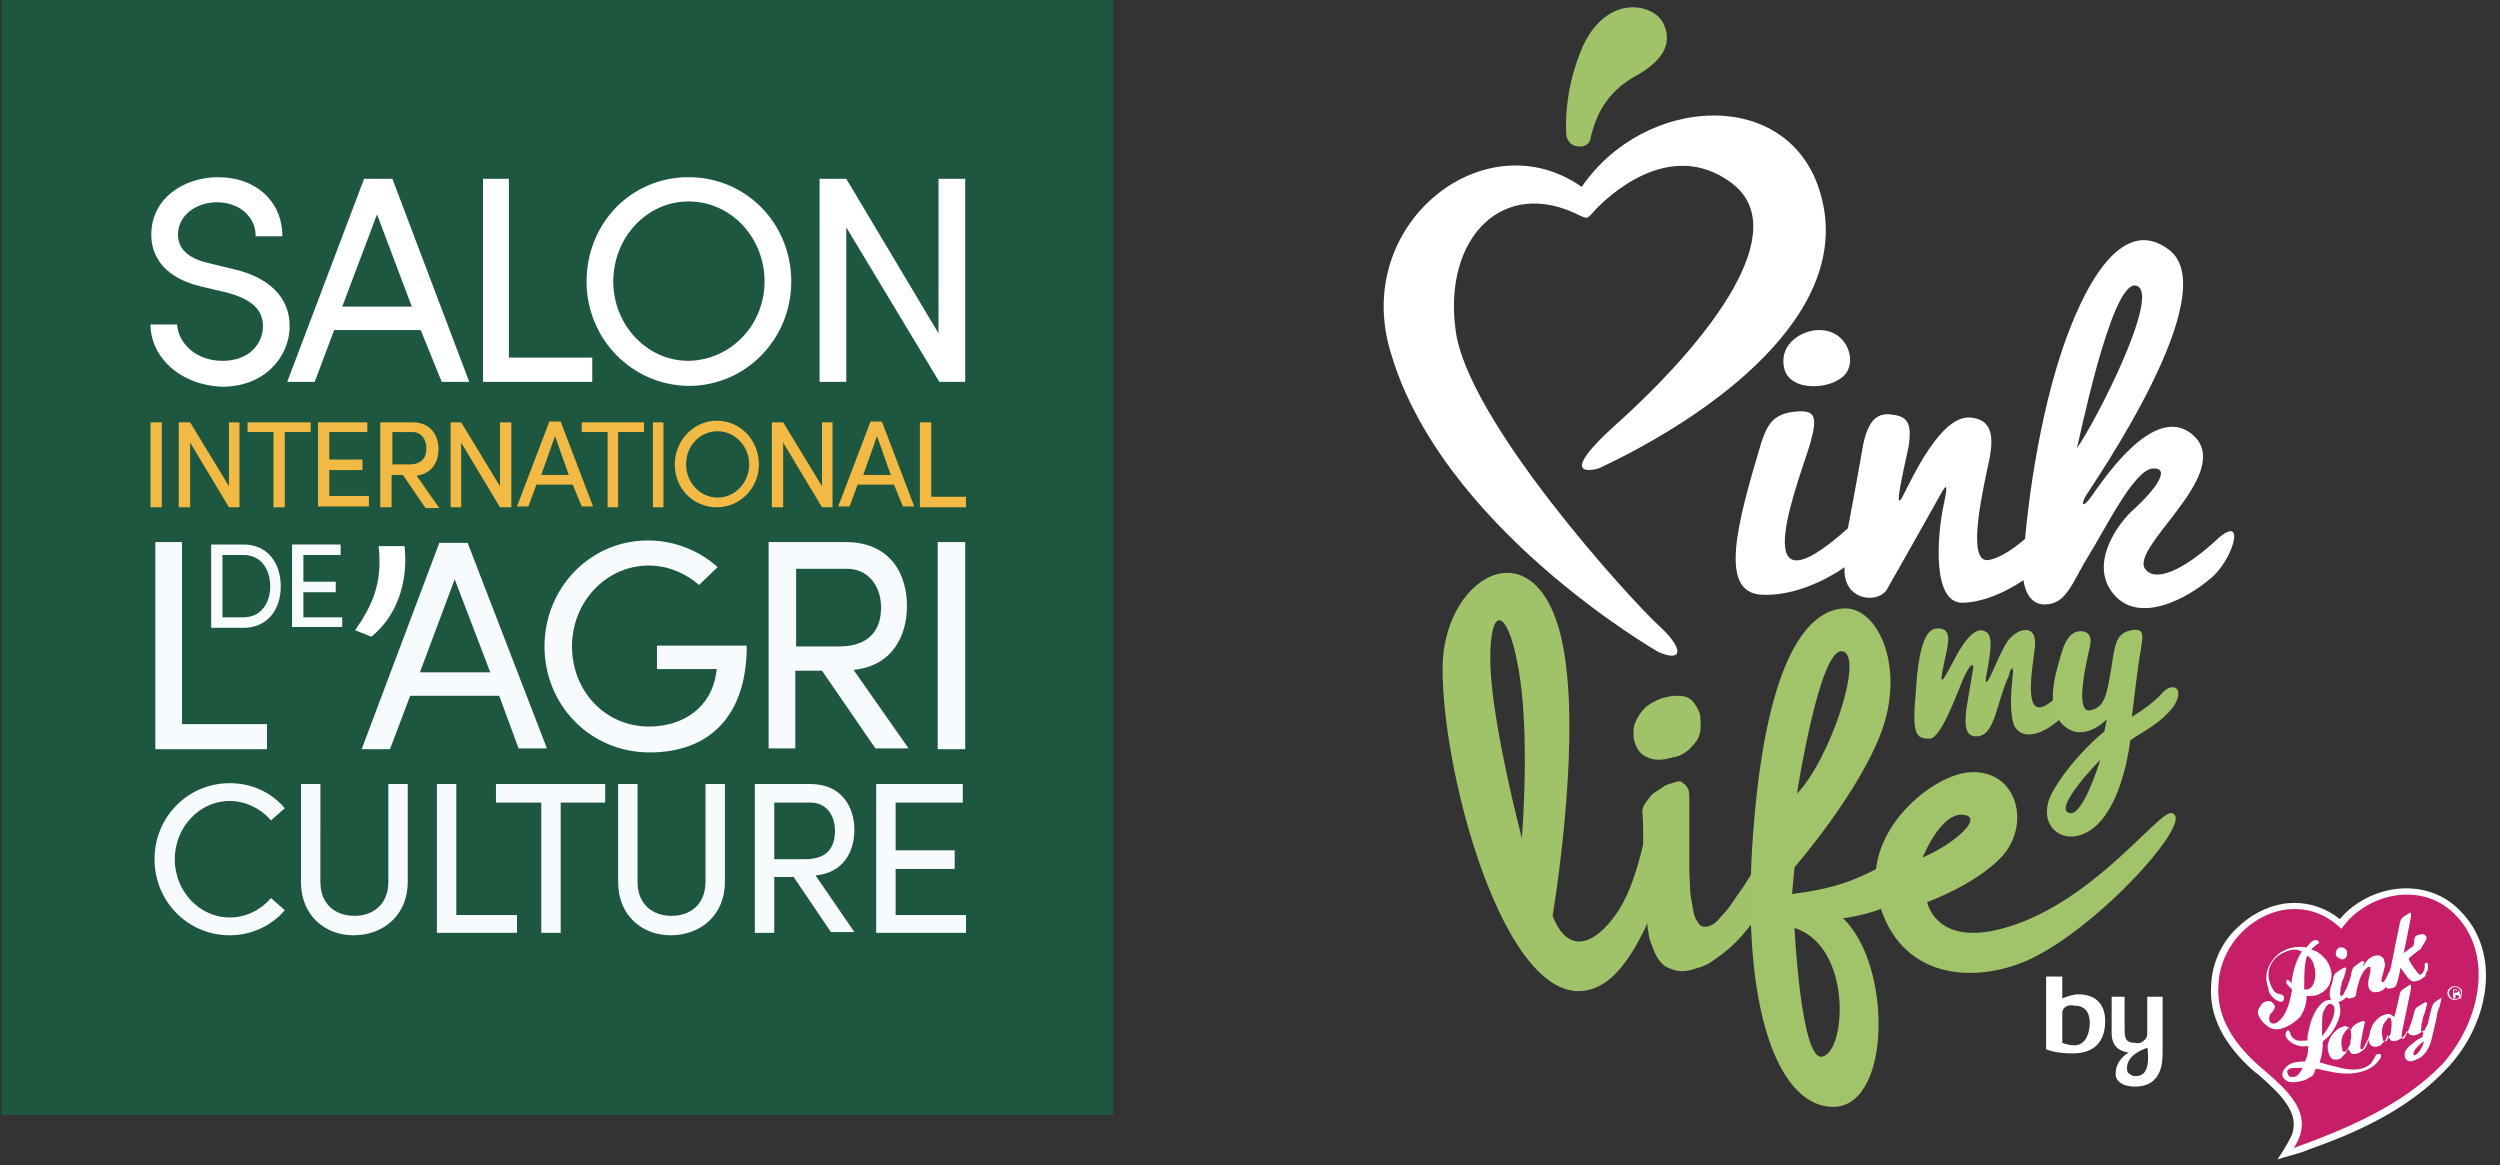 <?xml version="1.0" encoding="utf-8"?>
<!-- Generator: Adobe Illustrator 28.1.0, SVG Export Plug-In . SVG Version: 6.00 Build 0)  -->
<svg version="1.1" xmlns="http://www.w3.org/2000/svg" xmlns:xlink="http://www.w3.org/1999/xlink" x="0px" y="0px" width="309px"
	 height="144px" viewBox="0 0 309 144" style="enable-background:new 0 0 309 144;" xml:space="preserve">
<rect x="0" y="0" width="309" height="144" fill="#333333" stroke="none"/>
<style type="text/css">
	.st0{display:none;}
	.st1{display:inline;}
	.st2{clip-path:url(#SVGID_00000037683806137566903670000018101880439096429708_);}
	.st3{fill:#FFFFFF;}
	.st4{fill:#A0C269;}
	.st5{fill:#A1C36A;}
	.st6{display:inline;fill-rule:evenodd;clip-rule:evenodd;fill:#FFFFFF;}
	.st7{display:inline;fill:none;}
	.st8{fill:#1E5740;}
	.st9{fill:#F2BA44;}
	.st10{fill:#F7FBFD;}
	.st11{fill-rule:evenodd;clip-rule:evenodd;fill:#FFFFFF;}
	.st12{fill:#C61E68;}
</style>
<g id="Calque_1" class="st0">
	<g class="st1">
		<defs>
			<rect id="SVGID_1_" x="171.5" width="105.7" height="136.8"/>
		</defs>
		<clipPath id="SVGID_00000098197301710246585720000015831727733834111153_">
			<use xlink:href="#SVGID_1_"  style="overflow:visible;"/>
		</clipPath>
		<g style="clip-path:url(#SVGID_00000098197301710246585720000015831727733834111153_);">
			<path class="st3" d="M198.4,57.3c13.4-6.3,31.7-19.2,27.4-34C222,9.9,204.1,11,196.2,22.5c-11.9-8.5-28.2,4.1-24,19.8
				c6,22.2,33.6,38,33.6,38c3,1.4,3.2-0.5,0-3.4c-3.2-2.9-23.9-25.6-25.3-36.9c-1.4-11.3,5.8-19.1,15.6-14.1
				c0.9,0.5,0.8,0.2,1.9-0.9s8.9-9.1,16.8-3.2c7.9,5.8-2.7,19.6-14.3,30C192.1,59.2,198.4,57.3,198.4,57.3L198.4,57.3z"/>
			<path class="st3" d="M275.1,66.2c-3.5,3.1-7.4,5.5-8.9,3.8c-2.2-2.6,10.8-11.7,6.1-16.5c-4.4-4.4-10.6,3.9-12.3,6.5
				c-1.7,2.6-2,2-1.3,0.9c0.7-1.2,17.6-25.4,10.3-30.7c-6.2-4.5-10.9,5.6-13.1,12.5c-3.6,10.8-4.7,23.6-4.7,23.6s-2.4,2.2-4.3,2.7
				c-3,0.6-0.9-8.2-0.2-11.2c0.7-3,1.3-6.3-2.2-6.5c-3.5-0.2-7,7.4-8.2,9.7c-1.2,2.2,0-2.8,0.6-6.1c0.6-3.2-0.2-3.8-2.3-3.9
				c-2.1-0.1-2.9,1.8-3.5,4.8c-0.6,3.1-1.7,9.3-1.7,9.3c-13.4,12.1-5.7-6.8-4.6-10.7c1-3.4,0.5-4-2.2-3.7s-3.3,1.8-4,3.9
				c-3,10.1-5.3,18.6,0,18.9c5.3,0.3,10.4-3.4,10.4-3.4c-0.2,4.1,4,4.6,5.1,2.7c1.1-1.9,4.8-8.5,6.1-11c1.3-2.4,1.6-2.8,1,0.5
				c-0.6,3.3-1.5,12.1,2.3,12c3.8-0.1,7.6-2.8,7.6-2.8s0.2,3.2,2.9,3.1c2.6-0.1,3.4-2.9,5.4-6.1c2-3.2,5.5-10.7,8-10.7
				s0,2.9-2.2,4.9c-2.2,1.9-5.8,7.1-2.6,10.8c3.2,3.7,9.1,0.4,11.8-1.9C276.9,69.1,278.9,62.8,275.1,66.2L275.1,66.2z M265,34.6
				c3.3,0.7-5.1,17-7.3,20.3C257.7,54.9,261.8,33.9,265,34.6z"/>
			<path class="st3" d="M225.8,40.2c3.3,0.2,4.5,3.5,3.1,5.3c-1.5,2.1-7.1,2.6-7.8-0.6C220.6,41.7,223.8,40.1,225.8,40.2z"/>
			<path class="st4" d="M219.2,111.6c-0.4,0.7-0.9,1.4-1.6,2.2c-0.7,0.8-1.4,1.6-2.2,2.4c-0.8,0.8-1.6,1.5-2.5,2.1
				c-0.9,0.6-1.8,1.1-2.6,1.4c-0.8,0.2-1.5,0.3-2.1,0.3c-0.6-0.1-1.1-0.2-1.6-0.5c-0.4-0.3-0.8-0.7-1.1-1.2
				c-0.3-0.5-0.5-1.1-0.7-1.8c-0.3-1-0.5-2.1-0.6-3.5c-0.1-1.3-0.2-2.7-0.3-4.2c-0.1-1.5-0.1-2.9-0.1-4.4c0-1.5-0.1-2.8-0.1-4
				c0-0.4,0.1-0.8,0.4-1.2c0.2-0.4,0.5-0.7,0.9-1c0.4-0.3,0.7-0.6,1.1-0.8s0.8-0.4,1.1-0.5c0.6-0.2,1.1-0.2,1.4-0.1
				c0.3,0.2,0.5,0.4,0.6,0.8c0.1,0.3,0.2,0.8,0.2,1.5c0,0.7,0,1.5,0,2.3c0,0.9,0,1.8,0,2.8c0,1,0,2,0,3c0,1,0.1,2,0.2,2.9
				c0.1,0.9,0.2,1.7,0.4,2.4c0.2,0.7,0.4,1.2,0.7,1.6c0.3,0.4,0.6,0.5,1.1,0.3c0.5-0.2,1.1-0.6,1.7-1.1c0.6-0.6,1.1-1.3,1.6-2
				c0.5-0.8,1-1.5,1.5-2.3c0.5-0.8,0.9-1.5,1.3-2L219.2,111.6L219.2,111.6z M202.6,91.2c-0.1-0.3-0.1-0.8-0.1-1.3
				c0-0.5,0.2-1,0.4-1.5c0.2-0.5,0.6-1,1.1-1.4c0.5-0.4,1.2-0.8,2-1.1c0.5-0.2,1-0.3,1.5-0.3c0.5,0,1,0,1.4,0.2
				c0.4,0.1,0.8,0.4,1.1,0.7c0.3,0.3,0.6,0.8,0.7,1.4c0.1,0.5,0.2,1,0.2,1.6c0,0.5-0.2,1.1-0.4,1.6c-0.3,0.5-0.6,0.9-1.1,1.4
				c-0.5,0.4-1.1,0.7-1.9,1c-1.3,0.4-2.4,0.4-3.2,0C203.4,93,202.9,92.3,202.6,91.2L202.6,91.2z"/>
			<path class="st4" d="M196.1,17.3c-0.1,0-0.2,0-0.4,0c-0.7,0-1.3-0.6-1.4-1.3c0-0.2-0.6-5.2,2-11c2-4.5,5-5,6.2-5
				c1.7,0,3.2,0.8,3.8,2c1.5,3.2-1.2,5.3-3.8,6.7c-3.4,1.9-4.5,4.7-5.2,7.4C197.1,16.8,196.7,17.2,196.1,17.3z"/>
			<path class="st4" d="M204.3,101.6c0,0-1.1,6.7-3.5,10.5c-2.4,3.8-6.1,6.5-8.4,0.9c0,0,3.4-20.1,1.5-32.4
				c-2.6-16.7-15-10.5-15.1,1.5c-0.2,14.2,8.5,45.2,19.4,39.8c6.9-3.4,10.9-23.2,10.9-23.2L204.3,101.6L204.3,101.6z M184.6,81.5
				c-0.1-7.2,2.1-6.8,3.5,0.4c1.6,8.2,0.5,21.5,0.5,21.5S184.7,88.7,184.6,81.5L184.6,81.5z"/>
			<path class="st5" d="M233.1,106.9c-4.1,2.3-7.1,2.8-11,3.3l0.3-3.3c0,0,8.6-9.9,11.1-17.6c2.5-7.7-0.8-14.7-5-14.6
				c-4.2,0.1-9.6,5.3-11.3,27.8c-1.8,22.5,3.3,34.7,10.2,34.2c6.9-0.5,6.9-17.7,0.9-23.4c0,0,4.2-0.6,6.6-2.1
				C237.4,109.7,237.2,104.6,233.1,106.9L233.1,106.9z M228.5,80c2.8,0.4-1.4,13.4-5.6,17.7C222.9,97.8,225.7,79.6,228.5,80z
				 M225.8,130.6c-2.6,0.5-3.4-16-3.4-16C229.8,116.8,229,130,225.8,130.6z"/>
			<path class="st5" d="M269.5,100.1c-1.5-0.4-9.4,10.8-20.1,14.2c-9.2,2.9-10.3-3-10.3-3s6.1-2.3,9.3-5.8
				c3.8-4.2,1.6-11.2-4.5-10.4c-4.7,0.6-13.2,7.9-11,16c2.7,9.7,11.8,10.3,18.5,7.4C260.2,114.5,272.6,100.9,269.5,100.1z
				 M243.3,100.5c2.8,0.1-0.5,3.5-4.9,5.4C238.4,105.9,240.5,100.4,243.3,100.5z"/>
			<path class="st4" d="M240,77.3c2.4-0.3,1.4,2.2,1,4.3c-0.4,2-0.8,3.6,1-0.2c1.8-3.8,3.1-4.4,4.3-3.6c1.1,0.9-0.5,6.1-0.2,6.1
				c0.4,0,1.5-3.3,2.7-5.1c1.2-1.7,3.8-2.5,3.4,0.8c-0.4,3.2-1.6,10,2.4,6.3c0,0,3.8-0.3,0.7,2.5c-3.1,2.8-5.4,2.1-5.9,0.3
				c-0.5-2-0.2-4.8,0-6c0.2-1.2-0.3-0.2-0.6,0.3c-1.4,3.2-1.8,7.4-3.8,7.6c-2.6,0.3-1.4-3.8-0.6-8c0.2-1.1-0.1-1.4-1.1,0.7
				c-0.9,2.1-2.8,7.6-4.2,7.6c-1.7,0-2.3-0.5-1.7-5.9C237.9,79.7,238.8,77.5,240,77.3L240,77.3z"/>
			<path class="st5" d="M268.2,85.2c-1.4,1.4-3.8,2.9-3.8,2.9s0.8-6.9,1-8.2c0.2-1.3,0.8-3-1.2-2.6c-2,0.4-2.1,2-2.6,5.1
				c-0.5,3-0.8,4.7-2.7,4.9c-1.9,0.3-0.5-6.1,0-7.9c0.4-1.8-0.6-2.3-1.7-1.8c-1.2,0.5-1.6,1.9-1.9,3.3c-0.3,1.5-2,6.1,0.6,8.3
				c2.6,2.2,5.3-0.8,5.3-0.8l-0.3,1.4c0,0-3.9,3-6.4,7.3c-2.5,4.3,1.3,7.6,5.1,4.6c3.7-3,4.6-10.9,4.6-10.9c1.9-1.4,3.6-2,5.4-4.1
				S269.6,83.8,268.2,85.2L268.2,85.2z M256.8,100.1c-2.2-0.6,3.9-6.7,3.9-6.7S258.5,100.6,256.8,100.1z"/>
		</g>
	</g>
	<path class="st6" d="M255.9,120.5h-2v9.1c1,0.4,2.2,0.6,3.3,0.6c2.5,0,3.9-1.3,3.9-4c0-2.1-1.2-3.3-3.3-3.3c-0.7,0-1.4,0.2-2,0.6
		V120.5z M257.3,129c-0.5,0-1-0.1-1.4-0.3v-3.6c0.1-0.6,0.7-1,1.4-1c1.5,0,1.9,1.3,1.9,2.3C259.2,128.3,258.4,129,257.3,129z"/>
	<path class="st6" d="M264.9,134.2c1.9,0,3.1-1,3.4-2.8c0.1-0.7,0.1-1.4,0.1-2v-6.4h-1.8v4.5c0,0.4-0.1,0.7-0.4,1
		c-0.3,0.2-0.7,0.4-1,0.3c-1.2,0-1.3-0.7-1.3-1.7v-4.2h-1.8v4.5c0,1.5,0.8,2.2,2.1,2.4c-0.9,0.5-1.5,1.5-1.6,2.5
		C262.4,133.4,263.2,134.2,264.9,134.2z M266.5,130.7c0,1.3-0.4,2.3-1.4,2.3c-0.3,0-0.6-0.1-0.8-0.2c-0.2-0.2-0.3-0.4-0.3-0.7
		c0-1.2,1.1-1.9,2.5-2.6V130.7z"/>
	<rect x="274.3" y="108.8" class="st7" width="34.2" height="34.2"/>
	<rect x="0.5" class="st7" width="137.5" height="137.5"/>
</g>
<g id="SIA">
	<g>
		<rect x="0.2" y="-0.5" class="st8" width="137.4" height="138.3"/>
		<g transform="translate(23 28)">
			<path class="st3" d="M-4.4,12.1h3.3c0.1,2.2,2.2,4.5,5.6,4.5c3.3,0,5-2.1,5-4.3c0-2.5-2.2-3.5-4.3-4.1L1.8,7.4
				C-3.5,6.1-4.3,2.9-4.3,1c0-4.4,3.9-7.1,8.3-7.1s7.9,2.8,7.9,7.3H8.6C8.6-1.3,6.5-3,3.8-3C1.4-3-1-1.5-1,1c0,0.9,0.3,2.7,3.7,3.5
				l3.3,0.8c4.2,1,6.8,3.4,6.8,7c0,3.9-3.2,7.5-8.3,7.5C-0.9,19.6-4.4,16-4.4,12.1z M29,12.8H18.3l-2.4,6.4h-3.4L22-5.9h3.5
				l9.5,25.1h-3.4L29,12.8z M27.9,9.9L23.6-1.5L19.3,9.9H27.9z"/>
			<polygon class="st3" points="36.7,-5.9 39.9,-5.9 39.9,16.2 50.2,16.2 50.2,19.2 36.7,19.2 			"/>
			<path class="st3" d="M49.5,6.8c0-7.2,5.5-12.9,12.6-12.9S74.8-0.4,74.8,6.8c0,7.1-5.6,12.9-12.7,12.9C55,19.6,49.5,13.8,49.5,6.8
				z M71.5,6.8c0-5.4-4.1-9.9-9.4-9.9c-5.2,0-9.3,4.5-9.3,9.9c0,5.3,4.1,9.8,9.3,9.8C67.4,16.5,71.5,12.1,71.5,6.8z"/>
			<polygon class="st3" points="96.3,-5.9 96.3,19.2 93.1,19.2 81.6,0.1 81.6,19.2 78.3,19.2 78.3,-5.9 81.6,-5.9 93,13.2 93,-5.9 
							"/>
		</g>
		<g transform="translate(23 66)">
			<polygon class="st9" points="-4.4,-13.8 -3,-13.8 -3,-3.3 -4.4,-3.3 			"/>
			<polygon class="st9" points="6.6,-13.8 6.6,-3.3 5.3,-3.3 0.5,-11.3 0.5,-3.3 -0.9,-3.3 -0.9,-13.8 0.5,-13.8 5.3,-5.9 
				5.3,-13.8 			"/>
			<polygon class="st9" points="15.4,-12.6 12.2,-12.6 12.2,-3.3 10.8,-3.3 10.8,-12.6 7.6,-12.6 7.6,-13.8 15.4,-13.8 			"/>
			<polygon class="st9" points="22.6,-4.7 22.6,-3.4 16.3,-3.4 16.3,-13.8 22.4,-13.8 22.4,-12.6 17.7,-12.6 17.7,-9.2 21.8,-9.2 
				21.8,-7.9 17.7,-7.9 17.7,-4.7 			"/>
			<path class="st9" d="M26.8-7.3h-1.4v4h-1.4v-10.5H28c2.3,0,3.2,1.7,3.2,3.3c0,1.5-0.7,3-2.7,3.3l2.8,4h-1.7L26.8-7.3z M25.5-8.6
				h2.1c1.5,0,2.1-0.8,2.1-2s-0.7-2-1.7-2h-2.5V-8.6z"/>
			<polygon class="st9" points="40.2,-13.8 40.2,-3.3 38.8,-3.3 34,-11.3 34,-3.3 32.7,-3.3 32.7,-13.8 34,-13.8 38.8,-5.9 
				38.8,-13.8 			"/>
			<path class="st9" d="M47.8-6.1h-4.5l-1,2.7h-1.4l4-10.5h1.4l4,10.5h-1.4L47.8-6.1z M47.3-7.3l-1.7-4.8l-1.7,4.8H47.3z"/>
			<polygon class="st9" points="56.6,-12.6 53.4,-12.6 53.4,-3.3 52.1,-3.3 52.1,-12.6 48.9,-12.6 48.9,-13.8 56.6,-13.8 			"/>
			<polygon class="st9" points="57.7,-13.8 59,-13.8 59,-3.3 57.7,-3.3 			"/>
			<path class="st9" d="M60.4-8.6c0-2.9,2.3-5.4,5.2-5.4c2.9,0,5.2,2.4,5.2,5.4c0,2.9-2.3,5.3-5.2,5.3C62.7-3.3,60.4-5.6,60.4-8.6z
				 M69.6-8.6c0-2.2-1.7-4.1-3.9-4.1c-2.2,0-3.9,1.8-3.9,4.1c0,2.2,1.7,4.1,3.9,4.1C67.9-4.5,69.6-6.4,69.6-8.6z"/>
			<polygon class="st9" points="79.9,-13.8 79.9,-3.3 78.6,-3.3 73.8,-11.3 73.8,-3.3 72.4,-3.3 72.4,-13.8 73.8,-13.8 78.6,-5.9 
				78.6,-13.8 			"/>
			<path class="st9" d="M87.5-6.1h-4.5l-1,2.7h-1.4l4-10.5H86l4,10.5h-1.4L87.5-6.1z M87.1-7.3l-1.7-4.8l-1.7,4.8H87.1z"/>
			<polygon class="st9" points="90.7,-13.8 92.1,-13.8 92.1,-4.6 96.4,-4.6 96.4,-3.3 90.7,-3.3 			"/>
		</g>
		<g transform="translate(32 85)">
			<path class="st10" d="M-5.9-17.7h4c2.9,0,4.6,2.2,4.6,5.2c0,2.9-1.7,5.1-4.6,5.1h-4V-17.7z M-1.9-8.7c2.1,0,3.3-1.7,3.3-3.8
				s-1.1-3.9-3.3-3.9h-2.6v7.7H-1.9z"/>
			<polygon class="st10" points="10.3,-8.7 10.3,-7.5 4.1,-7.5 4.1,-17.7 10.1,-17.7 10.1,-16.4 5.5,-16.4 5.5,-13.1 9.5,-13.1 
				9.5,-11.8 5.5,-11.8 5.5,-8.7 10.3,-8.7 			"/>
		</g>
		<g transform="translate(23 122)">
			<path class="st10" d="M-3.9-15.8c0-5.2,4.1-9.4,9.3-9.4c2.8,0,5.2,1.2,6.8,3.1l-1.7,1.5C9.3-22,7.4-23,5.4-23
				c-3.8,0-6.8,3.3-6.8,7.2s3,7.2,6.8,7.2c2.1,0,3.9-1,5.1-2.4l1.7,1.5c-1.6,1.9-4.1,3.1-6.8,3.1C0.2-6.4-3.9-10.6-3.9-15.8z
				 M14.2-13v-12.1h2.4V-13c0,2.9,2,4.2,4.2,4.2c2.3,0,4.2-1.4,4.2-4.2v-12.1h2.4V-13c0,4.1-3,6.6-6.7,6.6
				C17.2-6.4,14.2-8.8,14.2-13z"/>
			<polygon class="st10" points="31,-25.1 33.4,-25.1 33.4,-8.9 40.9,-8.9 40.9,-6.7 31,-6.7 			"/>
			<polygon class="st10" points="51.8,-22.8 46.3,-22.8 46.3,-6.7 43.9,-6.7 43.9,-22.8 38.3,-22.8 38.3,-25.1 51.8,-25.1 			"/>
			<path class="st10" d="M53.4-13v-12.1h2.4V-13c0,2.9,2,4.2,4.2,4.2c2.3,0,4.2-1.4,4.2-4.2v-12.1h2.4V-13c0,4.1-3,6.6-6.7,6.6
				C56.4-6.4,53.4-8.8,53.4-13z M75.1-13.6h-2.4v6.9h-2.4v-18.4h6.8c4,0,5.5,2.9,5.5,5.7c0,2.7-1.4,5.3-4.8,5.6l4.8,7h-2.9
				L75.1-13.6z M72.7-15.8h3.8c2.7,0,3.7-1.4,3.7-3.5s-1.2-3.5-3-3.5h-4.5V-15.8z"/>
			<polygon class="st10" points="96.4,-8.9 96.4,-6.7 85.3,-6.7 85.3,-25.1 96,-25.1 96,-22.8 87.7,-22.8 87.7,-16.9 95,-16.9 
				95,-14.6 87.7,-14.6 87.7,-8.9 			"/>
		</g>
		<g transform="translate(24 84)">
			<g>
				<polygon class="st10" points="-4.8,-17 -1.5,-17 -1.5,5.5 9,5.5 9,8.6 -4.8,8.6 				"/>
				<path class="st10" d="M37.7,2h-11l-2.5,6.6h-3.5l9.6-25.5h3.5l9.8,25.4h-3.5L37.7,2z M36.6-0.9l-4.4-11.5L27.9-0.9H36.6z
					 M43.3-4.1c0-7.2,5.6-13.1,12.8-13.1c3.3,0,6.4,1.3,8.6,3.3l-2.3,2.2c-1.6-1.4-3.8-2.4-6.2-2.4c-5.3,0-9.5,4.5-9.5,10
					s4.1,9.9,9.5,9.9c4.4,0,7.7-2.5,8.3-6.5c0-0.2,0.1-0.4,0.1-0.6h-7.4v-2.9h11.1c0,8.9-4.8,13.2-12,13.2C48.9,9,43.3,3.1,43.3-4.1
					z M77.6-1.1h-3.3v9.6H71V-17h9.5c5.6,0,7.6,4,7.6,7.9c0,3.7-1.8,7.4-6.6,7.9l6.8,9.7h-4.1L77.6-1.1z M74.4-4.1h5.3
					c3.7,0,5.2-2,5.2-4.8s-1.7-4.8-4.2-4.8h-6.3V-4.1z"/>
				<polygon class="st10" points="91.9,-17 95.3,-17 95.3,8.6 91.9,8.6 				"/>
			</g>
			<path class="st3" d="M19.9-6.1c2.1-3.1,3.4-5.7,2.9-10.4H26c0.5,4.5-1,8.7-4.1,11.2L19.9-6.1z"/>
		</g>
	</g>
</g>
<g id="PML">
	<g>
		<g>
			<path class="st3" d="M197.8,57.8c13.4-6.3,31.6-19,27.2-33.9c-3.8-13.2-21.7-12.2-29.5-0.8c-11.8-8.3-28,4.2-23.8,19.8
				c6,22.1,33.3,37.7,33.3,37.7c3,1.3,3.2-0.4,0-3.3c-3.2-2.9-23.8-25.4-25.1-36.6c-1.5-11.2,5.8-19,15.5-14
				c0.9,0.4,0.8,0.3,1.9-0.9c1.1-1.1,8.9-9,16.7-3.2s-2.6,19.4-14.3,29.9C191.6,59.8,197.8,57.9,197.8,57.8L197.8,57.8z"/>
			<path class="st3" d="M274.1,66.6c-3.4,3.2-7.4,5.6-8.9,3.8c-2.2-2.6,10.7-11.6,6.1-16.4c-4.4-4.4-10.4,4-12.2,6.5
				c-1.7,2.6-2,2-1.3,0.8c0.7-1.2,17.5-25.3,10.2-30.5c-6.1-4.5-10.8,5.6-13.1,12.4c-3.6,10.7-4.6,23.4-4.6,23.4s-2.4,2.2-4.4,2.6
				c-2.9,0.7-0.9-8.1-0.3-11.1c0.7-3,1.3-6.3-2.2-6.5c-3.6-0.1-7,7.4-8.2,9.7s0-2.8,0.7-6.1c0.5-3.2-0.3-3.8-2.4-4
				c-2.1-0.1-2.9,1.7-3.4,4.8c-0.5,3-1.7,9.3-1.7,9.3c-13.4,12-5.7-6.7-4.6-10.7c0.9-3.3,0.5-4-2.1-3.7c-2.6,0.3-3.3,1.7-4,3.8
				c-3,10-5.3,18.5,0,18.8c5.3,0.3,10.3-3.4,10.3-3.4c-0.3,4.1,4,4.6,5.2,2.8c1.1-1.9,4.8-8.5,6.1-10.8c1.3-2.4,1.6-2.8,0.9,0.5
				c-0.7,3.3-1.5,12,2.4,11.9c3.8-0.1,7.5-2.8,7.5-2.8s0.3,3.2,2.8,3c2.6-0.1,3.3-2.9,5.3-6.1s5.6-10.6,7.9-10.7
				c2.4-0.1,0,2.9-2.2,4.9c-2.2,1.9-5.8,7-2.6,10.7c3.2,3.7,9.1,0.4,11.8-1.9C275.9,69.5,277.8,63.3,274.1,66.6L274.1,66.6z
				 M264,35.3c3.3,0.7-5,16.9-7.3,20.1C256.8,55.4,260.9,34.6,264,35.3z"/>
			<path class="st3" d="M225,40.8c3.3,0.1,4.4,3.6,3.2,5.3c-1.5,2.1-7.1,2.5-7.7-0.7C219.9,42.3,223,40.7,225,40.8z"/>
			<path class="st4" d="M218.4,111.7c-0.4,0.7-0.9,1.5-1.6,2.2s-1.3,1.6-2.1,2.4c-0.8,0.8-1.6,1.5-2.5,2.1c-0.9,0.7-1.7,1.1-2.6,1.3
				c-0.8,0.3-1.5,0.4-2.1,0.3c-0.5,0-1.1-0.3-1.6-0.5c-0.4-0.3-0.8-0.7-1.1-1.2c-0.3-0.5-0.5-1.2-0.8-1.9c-0.3-0.9-0.4-2.1-0.5-3.4
				c-0.1-1.3-0.3-2.8-0.3-4.2s-0.1-2.9-0.1-4.4c0-1.5,0-2.8-0.1-4c0-0.4,0.1-0.8,0.4-1.2c0.3-0.4,0.5-0.7,0.9-1.1
				c0.4-0.3,0.8-0.5,1.2-0.8c0.4-0.3,0.8-0.4,1.2-0.5c0.7-0.3,1.1-0.3,1.3,0c0.3,0.1,0.5,0.4,0.7,0.8c0.1,0.4,0.1,0.8,0.1,1.5
				s0,1.5,0,2.4s0,1.9,0,2.8c0,1.1,0,2,0,3c0,0.9,0.1,2,0.1,2.9c0.1,0.9,0.3,1.7,0.4,2.4c0.1,0.7,0.4,1.2,0.7,1.6
				c0.3,0.4,0.7,0.4,1.1,0.3c0.5-0.1,1.1-0.5,1.6-1.2c0.5-0.5,1.1-1.2,1.6-2c0.5-0.8,1.1-1.5,1.5-2.2c0.5-0.8,0.9-1.5,1.3-2
				L218.4,111.7L218.4,111.7z M202,91.6c-0.1-0.4-0.1-0.8-0.1-1.2c0-0.5,0.1-0.9,0.4-1.5c0.3-0.5,0.5-0.9,1.1-1.5
				c0.5-0.4,1.2-0.8,2-1.1c0.5-0.1,1.1-0.3,1.6-0.3s0.9,0,1.3,0.1c0.4,0.1,0.8,0.4,1.1,0.8c0.3,0.4,0.5,0.8,0.7,1.3
				c0.1,0.5,0.1,1.1,0.1,1.6c0,0.5-0.1,1.1-0.4,1.6c-0.3,0.5-0.7,0.9-1.1,1.3c-0.5,0.4-1.1,0.8-1.9,0.9c-1.3,0.4-2.4,0.4-3.2,0
				C202.8,93.3,202.3,92.6,202,91.6L202,91.6z"/>
			<path class="st4" d="M195.5,18.1c-0.1,0-0.3,0-0.4,0c-0.7,0-1.3-0.5-1.5-1.3c0-0.3-0.5-5.2,2-11c2-4.4,5-4.9,6.2-4.9
				c1.7,0,3.2,0.8,3.8,2c1.5,3.2-1.2,5.3-3.8,6.7c-3.3,2-4.5,4.6-5.2,7.4C196.6,17.6,196.1,18,195.5,18.1z"/>
			<path class="st4" d="M203.6,101.9c0,0-1.1,6.7-3.4,10.4s-6.1,6.5-8.3,0.9c0,0,3.4-20,1.5-32.1c-2.5-16.8-14.9-10.6-15.1,1.3
				c-0.1,14,8.5,44.8,19.3,39.5c6.9-3.3,10.8-23.1,10.8-23.1L203.6,101.9L203.6,101.9z M184.2,81.8c-0.1-7.1,2.1-6.7,3.4,0.4
				c1.6,8.2,0.5,21.4,0.5,21.4S184.3,89.1,184.2,81.8L184.2,81.8z"/>
			<path class="st5" d="M232.3,107.2c-4.1,2.2-7,2.8-10.8,3.3l0.3-3.3c0,0,8.5-9.8,11-17.5s-0.8-14.7-4.9-14.5s-9.5,5.3-11.2,27.6
				s3.3,34.4,10.2,34c6.9-0.5,6.9-17.6,0.9-23.3c0,0,4.1-0.5,6.6-2.1C236.5,110,236.4,104.8,232.3,107.2L232.3,107.2z M227.7,80.5
				c2.8,0.4-1.5,13.4-5.6,17.6C222.1,98.1,224.9,80,227.7,80.5z M225.2,130.6c-2.6,0.5-3.4-15.9-3.4-15.9
				C229,117,228.2,130.1,225.2,130.6z"/>
			<path class="st5" d="M268.4,100.5c-1.5-0.4-9.4,10.7-20,14c-9.1,2.9-10.2-3-10.2-3s6.1-2.2,9.3-5.7c3.7-4.2,1.6-11.1-4.5-10.3
				c-4.8,0.7-13.1,7.8-10.8,15.9c2.6,9.7,11.8,10.2,18.4,7.3C259.3,114.8,271.6,101.1,268.4,100.5z M242.5,100.7
				c2.8,0.1-0.5,3.4-4.9,5.3C237.6,106.2,239.7,100.6,242.5,100.7z"/>
			<path class="st4" d="M239.2,77.7c2.4-0.3,1.5,2.2,1.1,4.2c-0.4,2-0.8,3.6,1.1-0.1c1.9-3.7,3.2-4.4,4.2-3.6
				c1.2,0.9-0.5,6.1-0.1,6.1c0.4,0,1.5-3.3,2.6-5c1.2-1.7,3.8-2.4,3.4,0.8c-0.4,3.2-1.6,9.9,2.4,6.3c0,0,3.8-0.3,0.7,2.5
				c-3.2,2.8-5.4,2.1-5.8,0.3c-0.5-2-0.1-4.8,0-6c0.1-1.2-0.4-0.3-0.5,0.3c-1.5,3.2-1.7,7.3-3.8,7.5c-2.6,0.3-1.3-3.8-0.7-7.9
				c0.3-1.1-0.1-1.5-1.1,0.7c-0.9,2.1-2.8,7.5-4.2,7.5c-1.7,0-2.2-0.5-1.7-5.8C237.1,80.1,238,77.9,239.2,77.7L239.2,77.7z"/>
			<path class="st5" d="M267.2,85.7c-1.3,1.5-3.7,2.9-3.7,2.9s0.8-6.9,1.1-8.2c0.1-1.3,0.8-2.9-1.2-2.5c-2,0.4-2,2-2.5,5
				c-0.5,3-0.8,4.6-2.6,4.9c-1.9,0.3-0.4-6.1,0-7.8c0.4-1.7-0.5-2.2-1.7-1.9c-1.2,0.5-1.6,1.9-2,3.3c-0.4,1.5-2,6.1,0.5,8.3
				c2.5,2.2,5.3-0.8,5.3-0.8l-0.3,1.5c0,0-3.8,3-6.3,7.3c-2.5,4.2,1.3,7.5,5,4.6c3.7-3,4.5-10.8,4.5-10.8c1.9-1.3,3.6-2,5.3-4.1
				C270.2,85,268.5,84.2,267.2,85.7L267.2,85.7z M255.8,100.5c-2.2-0.5,3.8-6.6,3.8-6.6S257.5,100.9,255.8,100.5z"/>
		</g>
	</g>
	<path class="st11" d="M254.9,120.7h-2v9c1.1,0.4,2.1,0.5,3.3,0.5c2.5,0,4-1.3,4-4c0-2.1-1.2-3.3-3.3-3.3c-0.7,0-1.5,0.3-2,0.5
		V120.7z M256.4,129.2c-0.5,0-0.9-0.1-1.5-0.3v-3.7c0-0.7,0.7-1.1,1.5-0.9c1.6,0,1.9,1.2,1.9,2.2
		C258.2,128.4,257.4,129.2,256.4,129.2z"/>
	<path class="st11" d="M263.9,134.3c2,0,3-1.1,3.3-2.8c0.1-0.7,0.1-1.3,0.1-2v-6.3h-1.9v4.5c0,0.4-0.1,0.7-0.4,0.9
		c-0.3,0.3-0.7,0.4-1.1,0.3c-1.2,0-1.3-0.7-1.3-1.6v-4.1H261v4.5c0,1.5,0.8,2.2,2.1,2.4c-0.9,0.5-1.6,1.5-1.6,2.5
		C261.4,133.5,262.2,134.3,263.9,134.3z M265.5,130.8c0,1.3-0.4,2.2-1.5,2.2c-0.3,0-0.5,0-0.8-0.3c-0.3-0.1-0.3-0.4-0.3-0.7
		c0-1.2,1.1-2,2.5-2.5C265.5,129.6,265.5,130.8,265.5,130.8z"/>
	<g>
		<g>
			<path class="st3" d="M283.3,140.2c0.9-2.6-1.2-4.8-4.2-7.4l-0.4-0.3c-3.8-3.3-5.7-6.9-5.4-10.8c0.1-2.6,1.3-5.3,3.3-7.1
				c2-1.9,4.5-3,7-3c2,0,4,0.7,5.6,2c2-2.4,5.2-3.8,8.2-3.8c2.5,0,4.8,0.9,6.5,2.6c5.6,5.4,3.6,14.4-1.5,19.7
				c-4.6,4.9-10.8,7.8-17.1,10c-0.5,0.3-2.9,0.9-3.8,1.2C282.4,142,283.2,140.5,283.3,140.2z"/>
			<path class="st12" d="M303.3,112.9c-4.1-4-10.8-2.5-13.9,1.9c-6-5.8-14.9-0.4-15.2,6.9c-0.3,4.2,2.1,7.5,5.2,10.2
				c3,2.6,7,5.7,4.1,10c6.6-2.4,13.5-5.3,18.4-10.4C306.7,126.1,308.3,117.7,303.3,112.9z"/>
			<g>
				<g>
					<g>
						<g>
							<path class="st3" d="M281.3,123.6c0.3,0.1,0.7,0.4,0.9,0.1c0.1-0.1,0.1-0.3,0.1-0.5c-0.1-0.3-0.5-0.3-0.8-0.4
								c-0.4-0.1-0.7-0.7-0.9-1.2c-0.3-0.8-0.3-1.7,0.1-2.4c0.4-0.8,1.1-1.3,1.9-1.6c0.7-0.3,1.3-0.3,1.9,0c-0.7,1.1-1.1,2.4-1.3,4
								l0,0c-0.1-0.3-0.3-0.5-0.5-0.5c-0.1,0-0.1,0.1-0.1,0.4c0,0.1,0.4,0.5,0.7,0.8c-0.4,2.5-1.1,3.6-1.9,4.1
								c-0.5,0.3-1.1,0-0.9-0.7c0-0.4,0.3-0.5,0.5-0.8c0.1-0.3,0.3-0.4,0.1-0.7c-0.1-0.1-0.3-0.4-0.4-0.4c-0.3-0.1-0.4-0.1-0.7,0
								c-0.3,0.1-0.5,0.3-0.7,0.7c-0.3,0.4-0.3,0.8,0,1.3c0.3,0.5,0.7,0.9,1.2,1.2c0.5,0.3,1.2,0.3,1.9,0c0.7-0.3,1.3-0.7,1.9-1.3
								c0.5-0.8,0.8-1.6,0.8-2.6c0.4,0,0.9,0,1.3-0.1c0.7-0.3,1.2-0.7,1.5-1.3c0.3-0.7,0.4-1.3,0.1-2.1c-0.1-0.4-0.4-0.9-0.8-1.3
								c-0.4-0.4-0.9-0.8-1.5-0.9c0.1-0.3,0.4-0.4,0.7-0.7c0.3-0.1,0.3-0.3,0.1-0.4c0-0.1-0.3-0.1-0.4-0.1s-0.1,0.1-0.3,0.1
								c-0.3,0.3-0.5,0.5-0.7,0.8c-0.7-0.1-1.3-0.1-2.1,0.1c-1.2,0.4-2,1.1-2.5,2.1c-0.5,0.9-0.5,2-0.1,2.9
								C280.3,122.4,280.6,123.1,281.3,123.6z M286.1,121.1c-0.1,0.5-0.4,1.1-0.9,1.2c-0.1,0-0.3,0-0.4,0c0-1.9,0-3.4,0.4-4.2
								c0.4,0.3,0.7,0.7,0.8,1.2C286.2,119.9,286.2,120.5,286.1,121.1z"/>
						</g>
					</g>
				</g>
			</g>
			<path class="st3" d="M299.9,115.8c-0.1-0.3-0.5-0.4-0.7-0.3c-0.3,0-0.5,0.1-0.7,0.3c-0.1,0.1-0.1,0.4-0.1,0.7
				c0,0.1-0.1,0.3-0.1,0.4l-1.2,0.9c0,0,0.9-4.4,0.9-4.5c0-0.1,0-0.4,0-0.4c0-0.1-0.1-0.1-0.1-0.1s0,0-0.5,0.3
				c-0.5,0.3-0.7,0.5-0.8,1.1c0,0-0.7,3.4-1.1,5.4c-0.1,0.3-0.1,0.4-0.3,0.7c-0.1,0.3-0.3,0.7-0.4,0.8s-0.1,0.3-0.3,0.3
				c-0.3,0-0.1-0.7,0-0.9v-0.1l0.1-0.3c0.1-0.5,0.3-0.9,0.1-1.2c0-0.4-0.1-0.5-0.4-0.7c-0.4-0.3-1.2,0-1.6,0.4
				c-0.1,0.1-0.4,0.4-0.5,0.7c0,0,0,0.1-0.1,0.1l0.1-0.5c0-0.1-0.1-0.1-0.3-0.1c0,0,0,0-0.4,0.3c-0.4,0.3-0.7,0.4-0.8,0.9
				c0,0,0,0.1-0.1,0.3v0.1v0.1c-0.1,0.5-0.3,0.9-0.5,1.5c-0.1,0.3-0.3,0.5-0.4,0.8c-0.1,0.1-0.1,0.3-0.3,0.3c-0.3,0-0.1-0.7-0.1-0.9
				c0-0.1,0-0.3,0.1-0.4c0-0.3,0.1-0.7,0.3-0.9l0.3-1.2c0-0.1-0.1-0.1-0.3-0.1c0,0,0,0-0.5,0.3c-0.4,0.3-0.7,0.4-0.8,0.9
				c-0.1,0.4-0.1,0.8-0.3,1.1c-0.1,0.5-0.4,1.5,0.3,1.9c0.3,0.1,0.4,0.1,0.8,0c0.3-0.1,0.5-0.3,0.8-0.5c0-0.1,0-0.3,0-0.3
				c0,0.3,0.1,0.4,0.4,0.4c0.1,0,0.4-0.1,0.5-0.1c0.3-0.1,0.3-0.4,0.3-0.4c0.1-0.8,0.3-1.3,0.3-1.3c0.1-0.5,0.5-1.6,1.1-2
				c0,0,0.1-0.1,0.3-0.1c0.1,0,0.1,0.4,0.1,0.5c0,0-0.3,1.2-0.3,1.5c0,0.8,0.3,1.3,1.3,1.1c0.3-0.1,0.7-0.3,0.8-0.5
				c0.1-0.1,0.1-0.1,0.1-0.3c0,0.3,0.1,0.4,0.4,0.4c0.1,0,0.4-0.1,0.5-0.1c0.3-0.1,0.4-0.4,0.4-0.4c0.3-0.8,0.5-2.1,0.5-2.1l0.8,1.1
				c0.5,0.7,0.9,0.7,1.3,0.5h0.1c0.3-0.1,0.5-0.3,0.8-0.5c0.1-0.1,0.1-0.1,0.1-0.3c0.1-0.3,0.3-0.4,0.3-0.7c0-0.1,0-0.1,0-0.3
				c0-0.1,0-0.4-0.1-0.4c-0.1,0-0.3,0-0.3,0.1c0,0.1,0,0.1,0,0.3c0,0.3-0.1,0.7-0.3,0.9c-0.1,0.1-0.3,0.3-0.4,0.1
				c-0.1,0-1.1-1.3-1.3-1.9c0.3-0.3,0.9-0.8,1.5-1.2C299.6,116.5,300,116.2,299.9,115.8z"/>
			<path class="st3" d="M302,123.2c0,0,0,0-0.5,0.3c-0.5,0.3-0.7,0.4-0.9,0.9c0,0-0.5,1.9-0.5,2.1c-0.1,0.3-0.3,0.5-0.4,0.8
				c-0.1,0.1-0.1,0.3-0.3,0.3c-0.3,0-0.1-0.7-0.1-0.9c0-0.1,0-0.3,0.1-0.4c0-0.3,0.1-0.7,0.3-1.1l0.3-1.2c0-0.1-0.1-0.1-0.3-0.1
				c0,0,0,0-0.5,0.3c-0.5,0.3-0.7,0.4-0.8,0.9c0,0-0.1,0.5-0.3,1.1c-0.1,0.3-0.3,0.8-0.4,1.1c-0.1,0.3-0.3,0.5-0.4,0.8
				c-0.1,0.1-0.1,0.3-0.3,0.3c-0.3,0-0.1-0.7-0.1-0.9c0-0.1,1.1-5.2,1.1-5.3l0,0c0-0.1,0-0.4,0-0.4c0-0.1-0.1-0.1-0.1-0.1
				s0,0-0.5,0.3c-0.4,0.3-0.7,0.4-0.8,0.9c0,0-0.5,2.4-0.7,2.8c-0.1-0.1-0.4-0.3-0.4-0.3c-0.1-0.1-0.4-0.1-0.7,0
				c-0.4,0.1-0.7,0.3-0.9,0.5c-0.3,0.3-0.5,0.5-0.7,0.9c-0.1,0.3-0.3,0.7-0.3,0.9v0.1c-0.1,0.3-0.1,0.5-0.3,0.8
				c-0.1,0.3-0.3,0.5-0.4,0.8c-0.1,0.1-0.1,0.3-0.3,0.3c-0.3,0-0.1-0.7-0.1-0.9c0-0.1,0.5-2.5,0.5-2.5c0-0.1-0.1-0.1-0.3-0.1
				c0,0-0.9,0.3-1.2,0.7c-0.1,0.1-0.1,0.3-0.3,0.4c-0.1-0.1-0.1-0.3-0.4-0.4c-0.1-0.1-0.4-0.1-0.5,0c-0.4,0.1-0.7,0.3-0.9,0.5
				c-0.3,0.3-0.5,0.5-0.7,0.9c-0.1,0.3-0.3,0.7-0.3,0.9c0,0.4,0,0.7,0.1,0.9c0.1,0.4,0.3,0.7,0.5,0.8s0.5,0.1,0.8,0
				c0.1,0,0.3-0.1,0.4-0.3c0.1-0.1,0.3-0.3,0.4-0.4s0.3-0.5,0.3-0.7c0.1,0.3,0.3,0.5,0.4,0.7c0.3,0.1,0.4,0.1,0.8,0
				c0.3-0.1,0.5-0.3,0.8-0.5c0.1-0.1,0.3-0.4,0.4-0.7c0-0.1,0.1-0.3,0.1-0.5l0,0c0.1,0.4,0.3,0.7,0.5,0.8s0.5,0.1,0.8,0
				c0.1,0,0.3-0.1,0.4-0.3c0.1-0.1,0.3-0.3,0.4-0.4c0.1-0.1,0.3-0.5,0.3-0.7c0.1,0.3,0.3,0.5,0.4,0.7c0.3,0.1,0.4,0.1,0.8,0
				c0.3-0.1,0.5-0.3,0.8-0.5c0.1-0.1,0.3-0.4,0.4-0.7l0,0c0.1,0.3,0.3,0.4,0.4,0.5c0.3,0.1,0.4,0.1,0.8,0c0.3-0.1,0.5-0.3,0.8-0.5
				c0.1-0.1,0.1-0.3,0.1-0.3l0,0l-0.1,0.7c0,0-0.1,0.3-0.1,0.4c-0.3,0.1-0.8,0.4-1.1,0.7c-0.4,0.3-1.1,0.8-1.1,1.5
				c0,0.3,0.1,0.5,0.4,0.7c0.5,0.3,1.3-0.3,1.6-0.4c0.9-0.7,1.2-1.7,1.3-2.1c0.3-1.2,0.7-2.9,0.7-3c0-0.3,0.1-0.7,0.3-1.1l0.3-1.2
				C302.1,123.2,302,123.2,302,123.2z M290.6,128.1c0,0.3-0.1,0.5-0.1,0.9c-0.1,0.3-0.3,0.5-0.4,0.7c-0.1,0.1-0.1,0.3-0.3,0.3
				s-0.3-0.1-0.3-0.3c0-0.1,0-0.3-0.1-0.4c0-0.1,0-0.4,0-0.5c0-0.1,0-0.4,0.1-0.5c0-0.3,0.1-0.4,0.3-0.7c0.1-0.1,0.3-0.4,0.4-0.5
				c0.4-0.1,0.4,0.4,0.4,0.7C290.6,128,290.6,128.1,290.6,128.1z M295.6,126.8c0,0.3-0.1,0.5-0.1,0.9c-0.1,0.3-0.3,0.5-0.4,0.7
				c0,0.1-0.1,0.3-0.3,0.3s-0.3-0.1-0.3-0.3s0-0.3-0.1-0.4c0-0.1,0-0.4,0-0.5s0-0.4,0.1-0.5c0-0.3,0.1-0.4,0.3-0.7
				c0.1-0.1,0.3-0.4,0.4-0.5c0.4-0.1,0.4,0.4,0.4,0.7C295.6,126.5,295.6,126.7,295.6,126.8z M298.8,130.2c-0.3,0.3-0.5,0.3-0.5,0
				c0-0.4,0.8-1.2,1.3-1.5C299.6,128.9,299.3,129.7,298.8,130.2z"/>
			<g>
				<path class="st3" d="M303.4,121.9c-0.5,0-0.9,0.4-0.9,0.8c0,0.5,0.4,0.9,0.9,0.9c0.5,0,0.9-0.4,0.9-0.8
					C304.4,122.3,304,121.9,303.4,121.9z M303.4,123.5c-0.4,0-0.7-0.4-0.7-0.8c0-0.4,0.4-0.7,0.8-0.7c0.4,0,0.7,0.4,0.7,0.8
					C304.2,123.2,303.8,123.5,303.4,123.5z"/>
				<path class="st3" d="M304,122.6c0-0.1-0.3-0.3-0.4-0.3h-0.4v1.1h0.3V123c0,0,0.1,0,0.3,0s0.1,0.4,0.1,0.4h0.3c0,0,0-0.4-0.1-0.4
					C304,122.7,304,122.6,304,122.6z M303.4,122.7h-0.1v-0.3h0.3c0.1,0,0.3,0,0.3,0.1C303.7,122.7,303.6,122.7,303.4,122.7z"/>
			</g>
			<g>
				<g>
					<path class="st3" d="M282.5,127.7c0,0.3,0,0.4,0.1,0.5c0.1,0.3,0.4,0.5,0.8,0.8c0.7,0.3,1.1,0.4,1.9,0.3c0,0.7-0.1,1.3-0.4,1.9
						c-0.8,0-1.5,0.1-2,0.4c-0.4,0.3-0.8,0.7-0.8,1.2c0,0.4,0.4,0.8,0.8,0.9c0.4,0.1,0.9,0.1,1.6-0.1c0.1,0,0.3-0.1,0.4-0.1
						c0.3-0.1,0.4-0.3,0.7-0.4c0.3-0.1,0.4-0.4,0.5-0.7c0-0.1,0.1-0.1,0.1-0.3c0.4,0,1.3,0.3,1.6,0.3c2.8,0.7,5.2,0.1,6.2-1.3
						c0.1-0.1,0.3-0.4,0.3-0.5c0-0.3-0.1-0.4-0.4-0.3c-0.3,0-0.3,0.3-0.4,0.4c-0.1,0.3-0.3,0.4-0.4,0.7c-1.2,1.2-3.2,0.8-4.5,0.4
						c-0.3,0-1.5-0.4-1.9-0.5c0.3-0.8,0.4-1.6,0.4-2.6c0.7-0.5,1.2-1.1,1.6-1.9c0.4-0.8,0.7-1.6,0.5-2.4c0-0.3-0.1-0.5-0.3-0.7
						c0-0.1-0.1-0.1-0.3-0.1c-0.3-0.1-0.9,0-1.2,0.1c-0.5,0.3-1.1,0.9-1.5,1.9c-0.4,0.8-0.5,1.6-0.7,2.5c0,0.3,0,0.4,0,0.5
						c-0.3,0-0.8,0.1-1.3,0c-0.3-0.1-0.7-0.4-0.8-0.8c0-0.3-0.3-0.5-0.4-0.5C282.7,127.5,282.5,127.6,282.5,127.7z M283.6,133.1
						c-0.1,0-0.4,0-0.5,0c-0.3-0.1-0.4-0.4-0.4-0.7c0.1-0.3,0.5-0.4,0.8-0.4c0.4,0,0.8,0,1.1,0C284.3,132.6,284,133,283.6,133.1z
						 M288.1,126.4c-0.4,0.8-0.8,1.3-1.1,1.7c0-1.3,0-2.4,0.1-2.9c0.1-0.3,0.3-0.5,0.4-0.8c0.1-0.1,0.1-0.1,0.3-0.3
						c0.1,0,0.3,0,0.4,0c0.1,0.1,0.1,0.1,0.3,0.3C288.6,124.9,288.5,125.6,288.1,126.4z"/>
				</g>
			</g>
		</g>
		<path class="st3" d="M289.4,118.6c0.4,0,0.7-0.3,0.7-0.7c0-0.1,0-0.4-0.1-0.5c-0.1-0.1-0.3-0.3-0.5-0.3h-0.1c-0.1,0-0.3,0-0.4,0.1
			s-0.3,0.3-0.3,0.5c0,0.1,0,0.4,0.1,0.5s0.3,0.3,0.5,0.3H289.4L289.4,118.6z"/>
	</g>
</g>
</svg>
